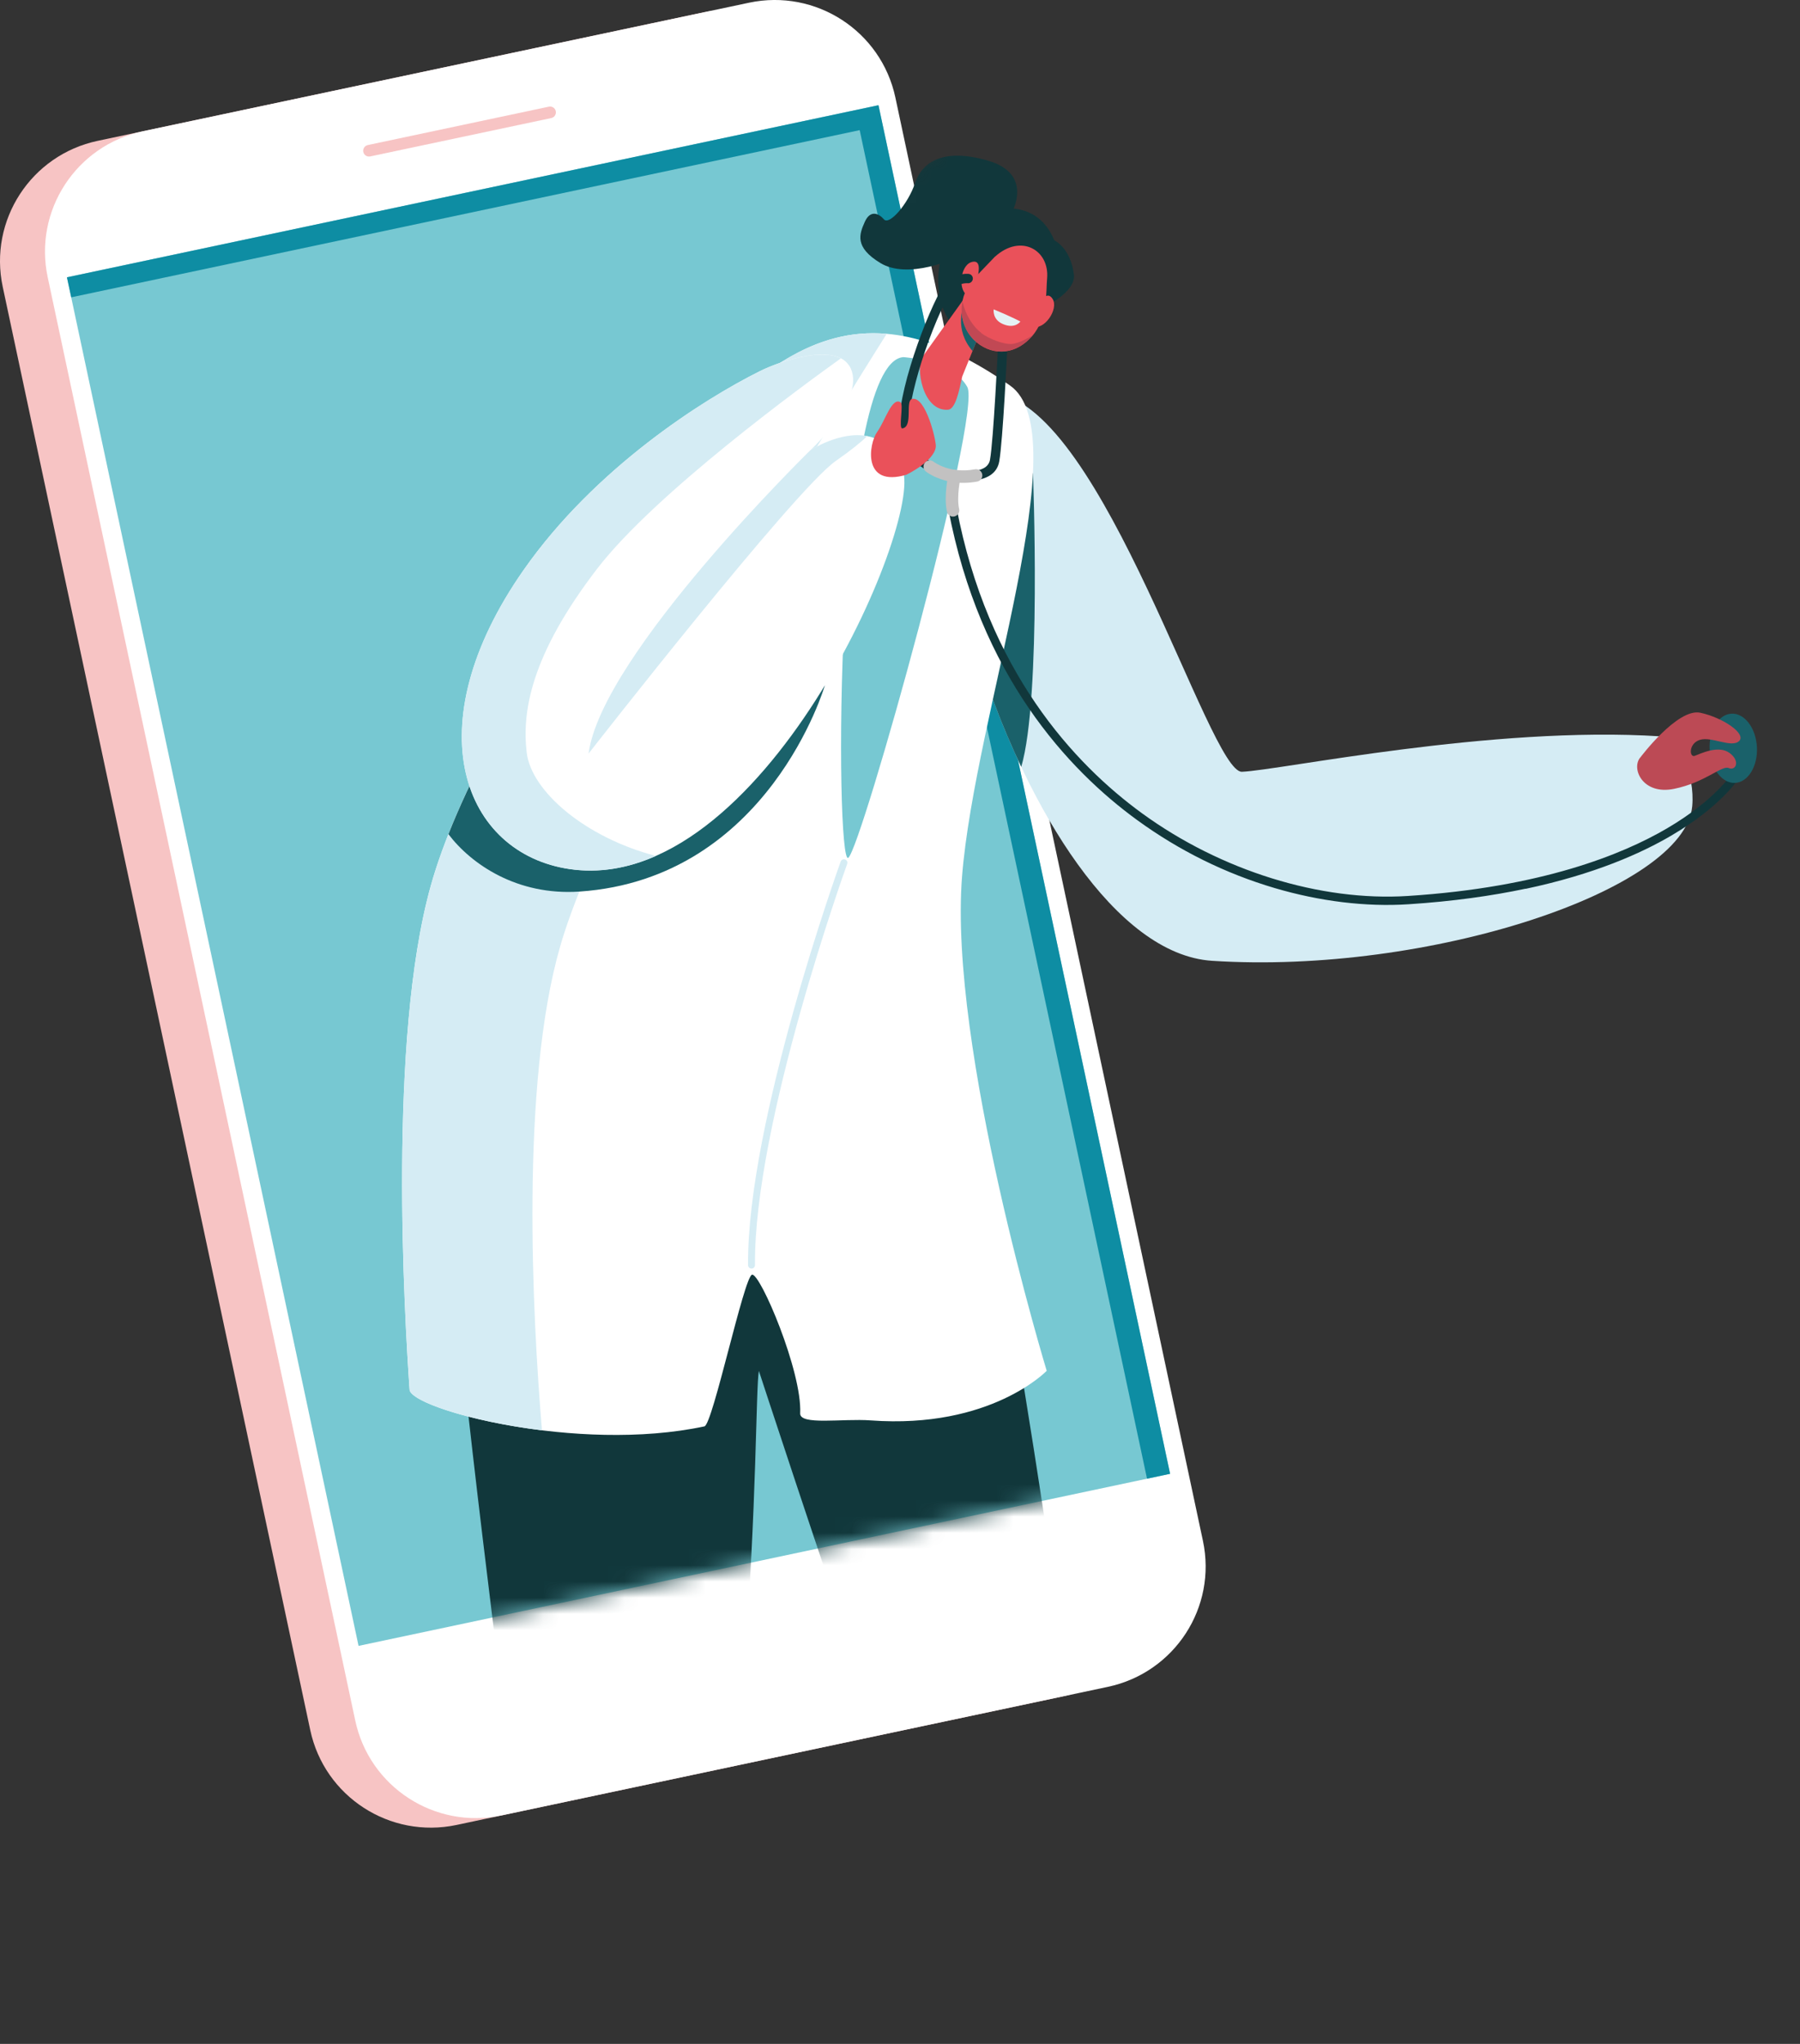 <?xml version="1.0" encoding="UTF-8"?> <svg xmlns="http://www.w3.org/2000/svg" width="111" height="126" viewBox="0 0 111 126" fill="none"><rect x="0" y="0" width="111" height="126" fill="#333333" stroke="none"/><g clip-path="url(#clip0_9785_1237)"><path d="M28.157 112.503L65.546 104.577C69.657 103.705 72.281 99.678 71.406 95.578L52.441 6.6C51.566 2.5 47.528 -0.117 43.417 0.755L6.028 8.682C1.917 9.55 -0.707 13.58 0.168 17.681L19.133 106.659C20.008 110.759 24.046 113.375 28.157 112.503Z" fill="#F7C4C4"></path><path d="M30.932 111.915L68.32 103.989C72.432 103.116 75.055 99.09 74.181 94.99L55.215 6.012C54.341 1.911 50.303 -0.705 46.191 0.167L8.803 8.093C4.691 8.966 2.067 12.992 2.942 17.093L21.908 106.071C22.782 110.171 26.82 112.787 30.932 111.915Z" fill="white"></path><path d="M22.682 8.942L33.847 6.576C34.041 6.536 34.232 6.66 34.272 6.854C34.313 7.048 34.189 7.238 33.994 7.278L22.829 9.644C22.635 9.684 22.444 9.56 22.404 9.367C22.363 9.173 22.488 8.982 22.682 8.942Z" fill="#F7C4C4"></path><path d="M54.171 6.487L4.128 17.095L22.111 101.464L72.153 90.857L54.171 6.487Z" fill="#77C8D2"></path><path d="M70.733 91.157L53.014 8.023L4.393 18.329L4.128 17.096L54.173 6.486L72.157 90.856L70.733 91.157Z" fill="#0E8DA3"></path><mask id="mask0_9785_1237" style="mask-type:luminance" maskUnits="userSpaceOnUse" x="4" y="6" width="107" height="96"><path d="M4.128 17.096L54.173 6.486L55.148 11.071L59.367 7.789L68.307 8.635L111 43.742L104.613 61.754L72.157 90.856L22.112 101.462L4.128 17.096Z" fill="white"></path></mask><g mask="url(#mask0_9785_1237)"><path d="M27.577 67.114C28.02 63.254 28.077 53.854 28.248 51.057C28.268 50.736 28.271 50.415 28.268 50.101C39.356 50.883 50.062 47.628 52.615 46.786C53.114 48.858 54.052 50.816 55.396 52.52C60.513 59.023 69.597 127.614 68.427 128.991C67.017 130.658 65.211 130.655 62.935 129.302C61.069 128.192 46.798 84.513 46.798 84.513C46.429 86.338 47.002 114.999 40.066 132.139C39.302 134.023 33.723 134.996 33.797 132.493C34.071 123.33 26.495 76.544 27.581 67.114H27.577Z" fill="#11373B"></path><path d="M61.401 24.254C68.079 25.159 74.566 47.662 76.587 47.578C78.969 47.478 91.997 44.724 102.385 45.393C103.518 45.466 104.529 47.735 104.355 49.694C103.896 54.89 88.053 60.099 74.74 59.231C62.812 58.452 53.128 23.134 61.401 24.254Z" fill="#D5ECF4"></path><path d="M63.7 29.136C63.7 29.136 64.239 43.014 62.976 47.278C61.783 44.764 60.774 42.078 60.007 39.461C61.689 34.733 63.7 29.132 63.7 29.132V29.136Z" fill="#1A616A"></path><path d="M26.562 54.616C29.645 43.588 42.361 27.291 43.089 26.579C48.503 21.276 53.466 17.587 62.285 23.766C66.524 26.736 60.124 43.979 59.327 54.024C58.486 64.607 64.547 84.507 64.547 84.507C64.547 84.507 61.103 88.106 53.694 87.564C51.958 87.437 49.308 87.885 49.344 87.127C49.472 84.56 46.878 78.472 46.376 78.582C45.883 78.689 43.95 87.822 43.44 87.932C35.593 89.609 25.339 86.869 25.255 85.666C24.947 81.145 23.912 64.086 26.562 54.616Z" fill="white"></path><path d="M58.844 29.573C58.724 29.523 58.65 29.393 58.673 29.259C58.7 29.102 58.847 28.995 59.005 29.022C59.025 29.022 60.875 29.323 61.049 28.347C61.27 27.107 61.538 21.44 61.541 21.393C61.548 21.233 61.686 21.112 61.843 21.119C62.001 21.126 62.125 21.263 62.118 21.42C62.108 21.62 61.846 27.174 61.619 28.451C61.344 29.984 59.008 29.607 58.908 29.59C58.884 29.587 58.864 29.58 58.844 29.57V29.573Z" fill="#11373B"></path><path d="M55.691 22.015C55.691 22.015 58.713 22.188 59.648 23.853C60.583 25.517 53.134 52.263 52.31 52.881C51.486 53.5 51.409 22.396 55.691 22.018V22.015Z" fill="#77C8D2"></path><path d="M65.016 14.817C65.016 14.817 66.018 15.264 66.226 16.935C66.43 18.606 61.552 20.347 59.695 20.401C57.839 20.454 57.118 16.25 58.831 14.399C60.54 12.544 63.867 11.97 65.016 14.82V14.817Z" fill="#11373B"></path><path d="M62.429 13.029C62.429 13.029 63.713 10.72 60.948 9.911C58.184 9.099 56.874 9.975 56.431 11.281C55.992 12.585 54.84 13.905 54.511 13.524C54.183 13.143 53.664 12.929 53.329 13.677C52.997 14.426 52.665 15.231 54.294 16.217C55.922 17.206 58.784 16.13 60.037 15.311C61.29 14.493 62.429 13.029 62.429 13.029Z" fill="#11373B"></path><path d="M63.884 19.007C63.994 18.89 64.088 18.753 64.172 18.616C64.329 18.352 64.628 17.995 64.906 18.422C65.311 19.047 64.383 20.411 63.663 20.123C63.127 19.913 63.602 19.305 63.884 19.004V19.007Z" fill="#EA515A"></path><path d="M59.668 18.108L56.897 21.978C56.445 22.616 56.877 25.37 58.462 25.259C58.925 25.229 59.152 24.073 59.337 23.211L60.908 19.328L59.668 18.108Z" fill="#EA515A"></path><path d="M59.973 21.637C58.817 20.304 59.417 18.89 59.417 18.89L60.684 19.886L59.973 21.637Z" fill="#1A616A"></path><path d="M61.367 15.809L60.087 17.146C59.072 18.205 59.012 19.91 60.05 20.945C61.012 21.901 62.507 22.005 63.632 20.738C64.634 19.612 64.497 17.945 64.571 17.173C64.731 15.408 62.952 14.389 61.367 15.816V15.809Z" fill="#EA515A"></path><path d="M60.312 17.259C60.302 17.096 60.315 16.935 60.342 16.775C60.389 16.471 60.386 16.006 59.9 16.16C59.189 16.384 59.032 18.025 59.769 18.262C60.315 18.439 60.339 17.667 60.312 17.259Z" fill="#EA515A"></path><path d="M60.523 20.544C60.965 20.872 61.887 21.249 62.409 21.203C62.872 21.163 63.539 20.758 63.686 20.665C63.669 20.685 63.653 20.708 63.636 20.728C62.51 21.995 61.012 21.891 60.054 20.935C59.414 20.297 59.193 19.405 59.353 18.566C59.565 19.565 60.131 20.247 60.53 20.538L60.523 20.544Z" fill="#C14854"></path><path d="M62.925 19.819C62.925 19.819 62.6 20.304 61.843 19.976C61.176 19.689 61.277 19.071 61.277 19.071C62.416 19.542 62.925 19.823 62.925 19.823V19.819Z" fill="#E5F2F5"></path><path d="M26.562 54.616C29.645 43.588 42.361 27.291 43.089 26.579C46.721 23.02 50.152 20.187 54.682 20.578C51.104 26.242 37.462 48.2 34.537 58.365C32.088 66.88 32.828 81.055 33.421 88.176C28.884 87.618 25.305 86.375 25.259 85.666C24.95 81.145 23.915 64.086 26.566 54.616H26.562Z" fill="#D5ECF4"></path><path d="M35.733 54.963C31.883 55.224 29.052 53.269 27.654 51.425C28.328 49.727 29.156 47.959 30.081 46.185C30.821 45.834 31.391 45.633 31.391 45.633C31.391 45.633 35.087 50.094 36.692 50.509C38.3 50.927 50.866 42.252 50.866 42.252C50.866 42.252 47.401 54.168 35.737 54.963H35.733Z" fill="#1A616A"></path><path d="M52.357 22.533C51.496 21.179 48.306 22.162 46.868 22.877C43.367 24.618 36.688 28.855 32.299 35.127C25.497 44.842 28.616 52.624 35.14 53.573C46.969 55.294 56.921 32.26 55.664 28.959C54.156 24.999 49.964 27.766 49.964 27.766C49.964 27.766 53.57 24.434 52.364 22.533H52.357Z" fill="white"></path><path d="M57.661 29.253C56.87 28.919 55.936 28.264 55.544 26.997C55.004 25.249 56.84 20.01 58.04 17.841C58.633 16.765 59.695 16.879 59.739 16.885C59.896 16.902 60.01 17.049 59.99 17.206C59.97 17.363 59.829 17.477 59.672 17.46C59.638 17.46 58.948 17.397 58.546 18.122C57.169 20.618 55.678 25.47 56.096 26.83C56.703 28.792 58.965 29.019 58.985 29.022C59.142 29.035 59.26 29.176 59.246 29.336C59.233 29.493 59.092 29.61 58.931 29.597C58.881 29.594 58.321 29.537 57.658 29.253H57.661Z" fill="#11373B"></path><path d="M55.906 29.259C55.906 29.259 57.601 28.447 57.708 27.548C57.752 27.188 57.088 24.417 56.254 24.591C55.798 24.685 56.331 26.292 55.651 26.409C55.386 26.452 55.741 24.922 55.53 24.798C54.991 24.474 54.592 25.934 54.089 26.633C53.583 27.331 53.141 30.085 55.906 29.263V29.259Z" fill="#EA515A"></path><path d="M32.295 35.131C36.688 28.858 43.363 24.618 46.865 22.88C48.098 22.269 50.618 21.457 51.854 22.091C49.542 23.746 40.391 30.419 36.822 35.064C32.724 40.4 32.181 43.896 32.48 46.395C32.768 48.795 36.109 51.635 40.448 52.768C38.746 53.52 36.96 53.847 35.134 53.58C28.61 52.631 25.493 44.845 32.292 35.134L32.295 35.131Z" fill="#D5ECF4"></path><path d="M51.533 28.421C48.973 30.212 36.296 46.455 36.296 46.455C37.097 40.343 49.961 27.766 49.961 27.766C49.961 27.766 51.797 26.556 53.476 26.883C53.121 27.241 52.498 27.745 51.533 28.421Z" fill="#D5ECF4"></path><path d="M94.085 54.793C98.317 53.897 101.219 52.601 103.092 51.495C106.148 49.694 107.197 48.029 107.24 47.959C107.314 47.839 107.277 47.682 107.157 47.605C107.036 47.531 106.878 47.568 106.801 47.688C106.781 47.722 105.739 49.346 102.787 51.074C100.043 52.681 95.047 54.706 86.82 55.234C81.419 55.581 75.293 53.677 70.435 50.145C66.27 47.114 60.902 41.383 58.985 31.284C58.958 31.144 58.824 31.054 58.683 31.081C58.683 31.081 58.68 31.081 58.677 31.081C58.539 31.111 58.452 31.241 58.479 31.378C60.426 41.643 65.891 47.475 70.13 50.559C72.717 52.44 75.568 53.85 78.604 54.746C81.389 55.568 84.24 55.916 86.854 55.745C89.605 55.568 92.004 55.224 94.082 54.786L94.085 54.793Z" fill="#11373B"></path><path d="M57.765 29.443C57.353 29.269 57.118 29.086 57.095 29.066C56.928 28.932 56.901 28.691 57.035 28.524C57.169 28.36 57.41 28.334 57.574 28.464C57.618 28.497 58.569 29.219 60.121 28.932C60.329 28.892 60.53 29.032 60.57 29.239C60.61 29.447 60.469 29.65 60.261 29.687C59.169 29.891 58.308 29.674 57.762 29.44L57.765 29.443Z" fill="#C2C1C1"></path><path d="M58.62 31.816C58.509 31.769 58.422 31.672 58.395 31.545C58.187 30.606 58.469 29.316 58.482 29.263C58.529 29.056 58.733 28.925 58.941 28.972C59.149 29.019 59.28 29.223 59.233 29.43C59.233 29.443 58.975 30.609 59.146 31.378C59.193 31.585 59.062 31.789 58.854 31.836C58.774 31.852 58.69 31.846 58.62 31.816Z" fill="#C2C1C1"></path><path d="M108.343 46.051C108.406 47.227 107.807 48.22 107.002 48.263C106.198 48.307 105.495 47.388 105.431 46.208C105.367 45.032 105.967 44.039 106.771 43.996C107.575 43.953 108.279 44.871 108.343 46.051Z" fill="#1A616A"></path><path d="M101.145 46.706C101.145 46.706 103.447 43.632 104.855 43.939C106.262 44.243 107.709 45.242 107.244 45.684C106.781 46.125 105.558 45.393 104.838 45.607C104.117 45.821 104.168 46.719 104.509 46.596C104.851 46.472 105.967 45.911 106.657 46.419C107.344 46.927 107.033 47.535 106.604 47.348C106.175 47.164 105.156 48.243 103.229 48.631C101.303 49.022 100.582 47.391 101.142 46.706H101.145Z" fill="#BC4A55"></path><path d="M46.386 78.204C46.483 78.184 46.557 78.097 46.557 77.994C46.48 69.269 52.183 53.419 52.243 53.259C52.283 53.149 52.226 53.025 52.116 52.985C52.005 52.945 51.881 53.002 51.841 53.112C51.784 53.272 46.054 69.192 46.131 77.994C46.131 78.111 46.228 78.208 46.346 78.204C46.359 78.204 46.376 78.204 46.389 78.201L46.386 78.204Z" fill="#D5ECF4"></path></g></g><defs><clipPath id="clip0_9785_1237"><rect width="111" height="134" fill="white"></rect></clipPath></defs></svg> 